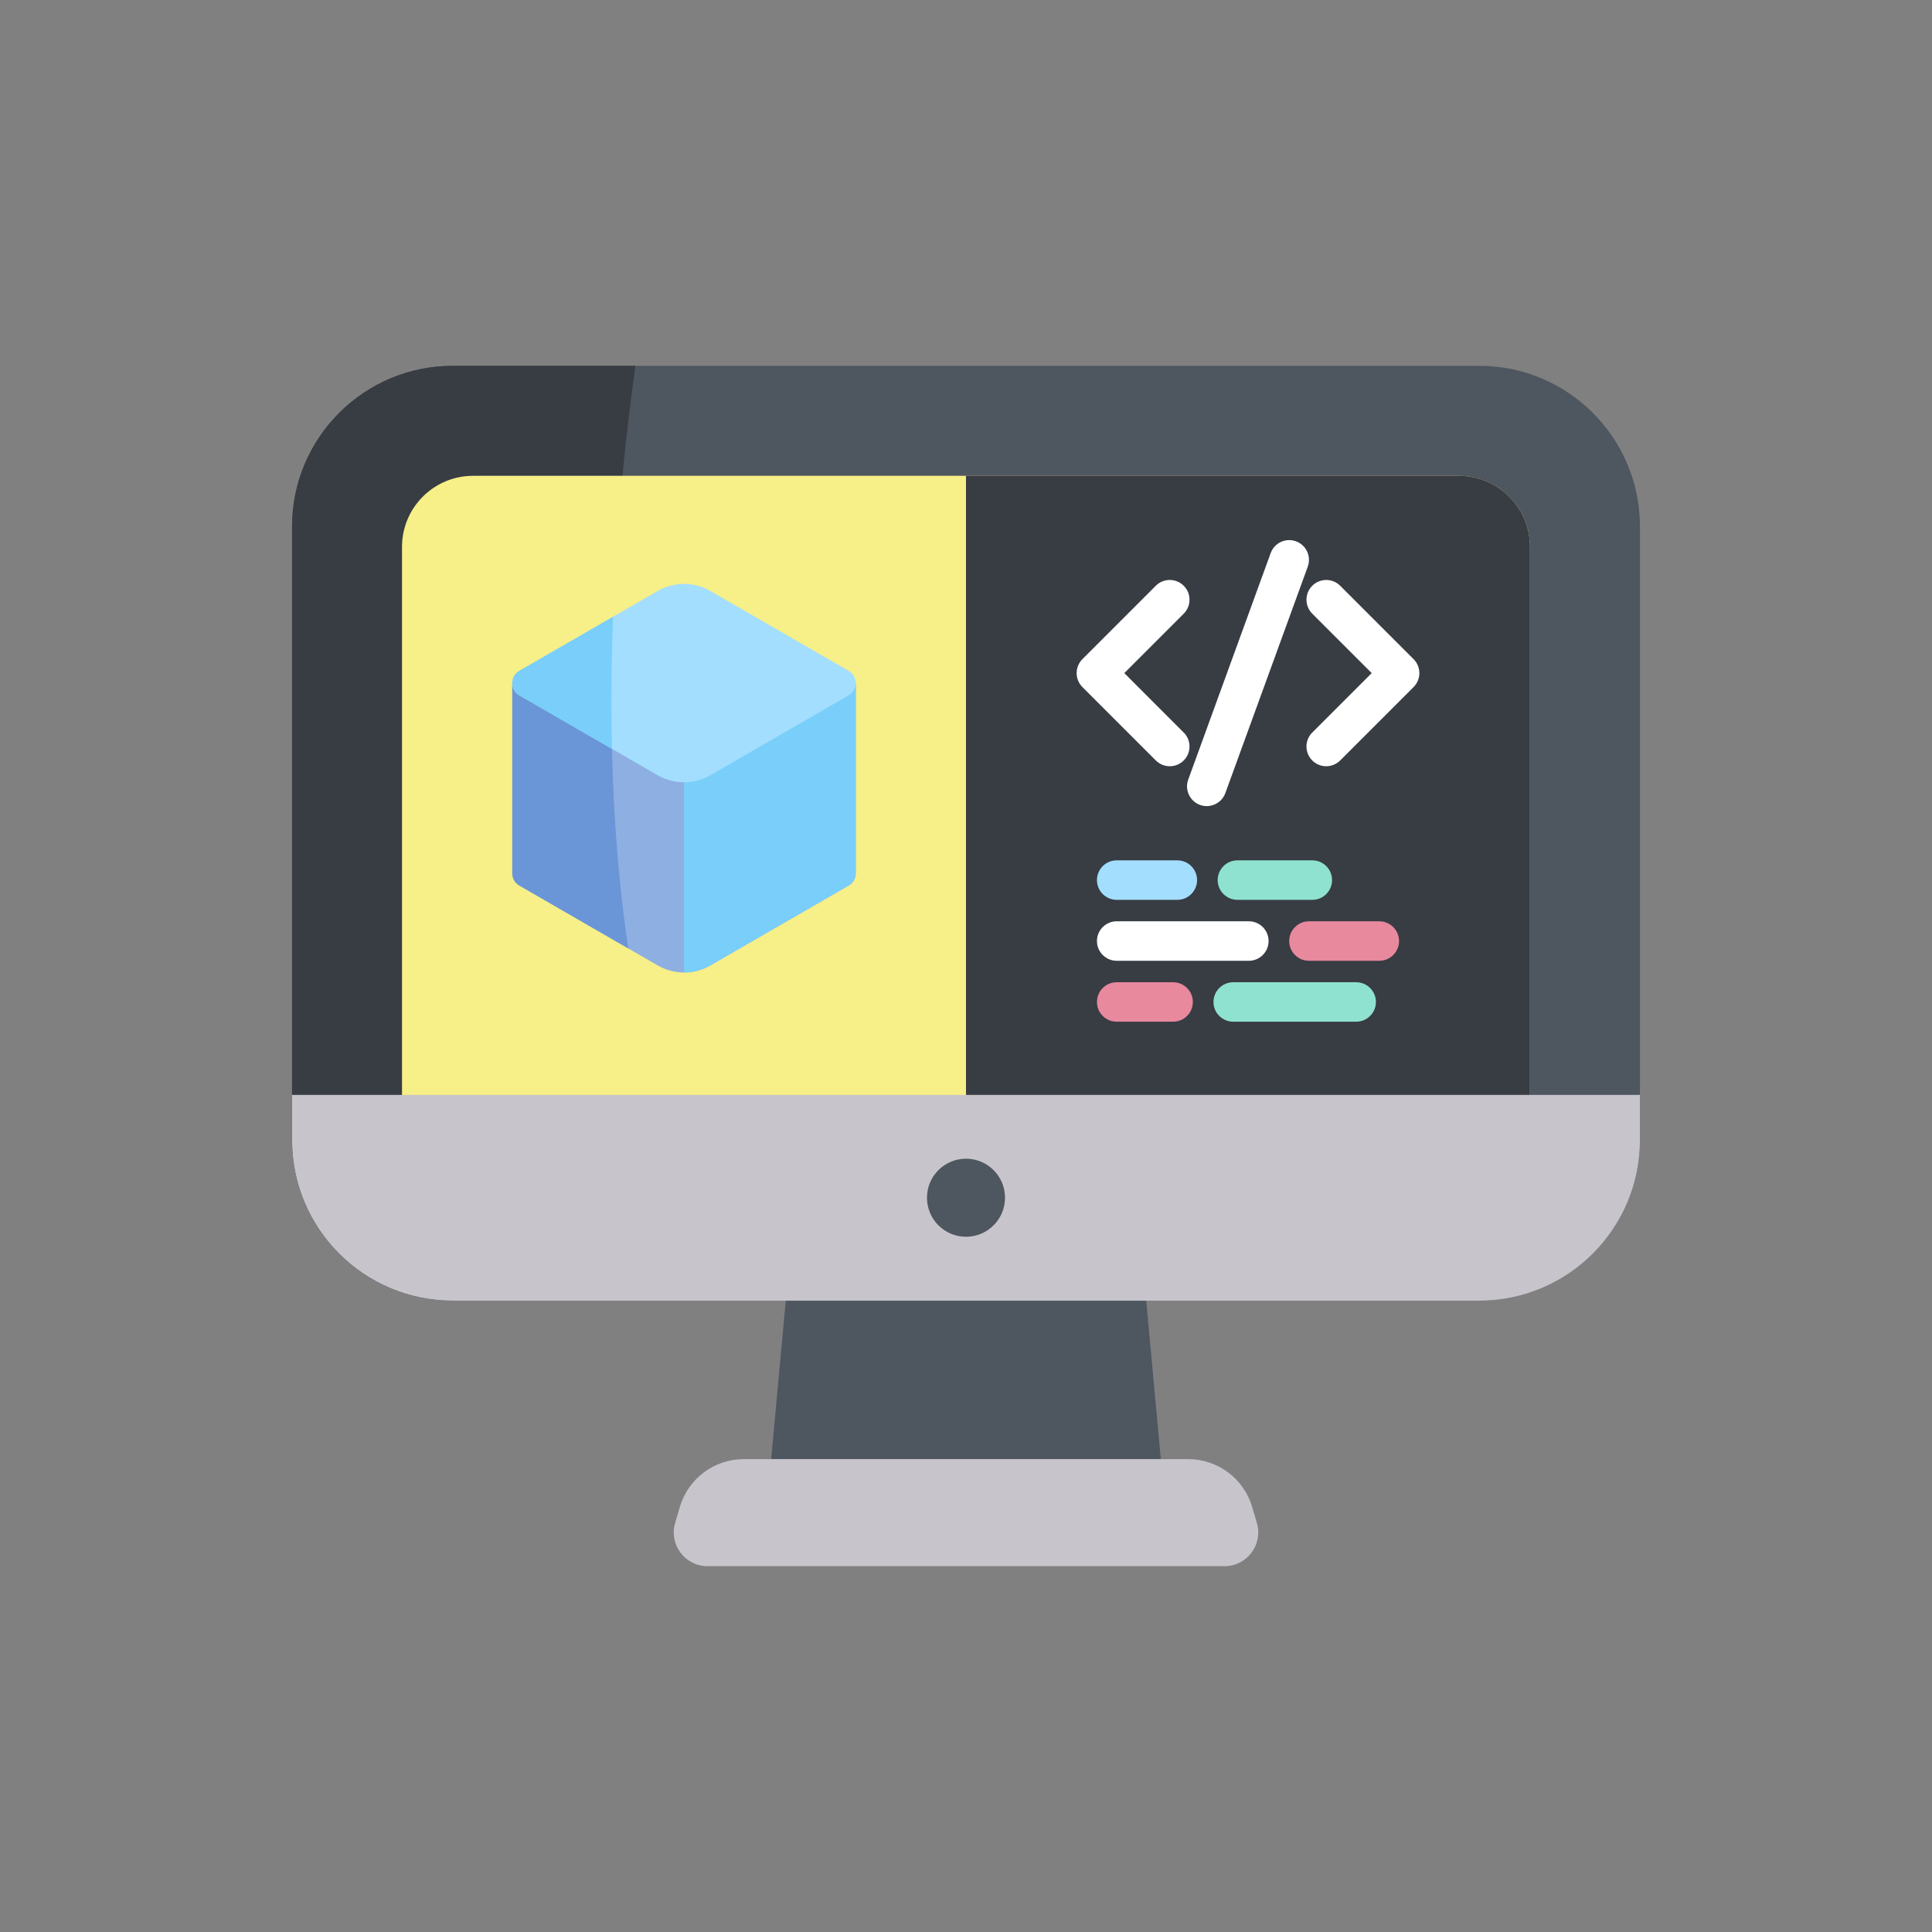 <?xml version="1.0" encoding="UTF-8"?> <svg xmlns="http://www.w3.org/2000/svg" width="86" height="86" viewBox="0 0 86 86" fill="none"><rect x="0" y="0" width="86" height="86" fill="#808080" stroke="none"/> <g clip-path="url(#clip0)"> <path d="M51.022 57.895H34.978L34.328 64.95H51.672L51.022 57.895Z" fill="#4E5660"></path> <path d="M54.507 69.716H31.493C30.491 69.716 29.77 68.752 30.053 67.791L30.262 67.08C30.634 65.818 31.792 64.951 33.108 64.951H52.892C54.208 64.951 55.366 65.818 55.738 67.08L55.947 67.791C56.23 68.752 55.509 69.716 54.507 69.716Z" fill="#C7C5CB"></path> <path d="M65.844 57.895H20.156C16.204 57.895 13 54.691 13 50.739V23.441C13 19.488 16.204 16.284 20.156 16.284H65.844C69.796 16.284 73 19.488 73 23.441V50.739C73 54.691 69.796 57.895 65.844 57.895Z" fill="#4E5660"></path> <path d="M20.156 16.284C16.204 16.284 13 19.488 13 23.441V50.739C13 54.691 16.204 57.895 20.156 57.895H34.978C27.47 52.333 25.809 34.059 28.284 16.284H20.156Z" fill="#383C43"></path> <path d="M17.895 49.837V24.344C17.895 22.596 19.311 21.18 21.059 21.18H64.941C66.689 21.18 68.105 22.596 68.105 24.344V49.837C68.105 51.584 66.689 53.001 64.941 53.001H21.059C19.311 53.001 17.895 51.584 17.895 49.837Z" fill="#F7EF87"></path> <path d="M64.941 21.18H43V53.001H64.941C66.689 53.001 68.105 51.584 68.105 49.837V24.344C68.105 22.596 66.689 21.18 64.941 21.18Z" fill="#383C43"></path> <path d="M13 48.738V50.741C13 54.693 16.204 57.897 20.156 57.897H65.844C69.796 57.897 73 54.693 73 50.741V48.738H13Z" fill="#C7C5CB"></path> <path d="M43 55.052C43.959 55.052 44.737 54.274 44.737 53.315C44.737 52.356 43.959 51.578 43 51.578C42.041 51.578 41.263 52.356 41.263 53.315C41.263 54.274 42.041 55.052 43 55.052Z" fill="#4E5660"></path> <path d="M52.071 34.108C51.846 34.108 51.621 34.023 51.449 33.851L48.182 30.584C48.017 30.419 47.925 30.195 47.925 29.962C47.925 29.729 48.017 29.506 48.182 29.341L51.449 26.074C51.792 25.73 52.349 25.731 52.692 26.074C53.035 26.417 53.035 26.974 52.692 27.317L50.047 29.962L52.692 32.608C53.035 32.951 53.035 33.507 52.692 33.851C52.52 34.023 52.295 34.108 52.071 34.108Z" fill="white"></path> <path d="M59.035 34.108C58.81 34.108 58.585 34.022 58.413 33.851C58.07 33.507 58.07 32.951 58.413 32.608L61.059 29.962L58.413 27.317C58.07 26.973 58.07 26.417 58.413 26.074C58.757 25.731 59.313 25.731 59.656 26.074L62.923 29.341C63.088 29.506 63.181 29.729 63.181 29.962C63.181 30.195 63.088 30.419 62.923 30.584L59.656 33.851C59.484 34.022 59.26 34.108 59.035 34.108Z" fill="white"></path> <path d="M53.718 35.883C53.618 35.883 53.516 35.866 53.417 35.83C52.961 35.663 52.726 35.159 52.892 34.703L56.562 24.62C56.728 24.164 57.232 23.929 57.688 24.095C58.144 24.261 58.379 24.766 58.214 25.222L54.544 35.304C54.414 35.661 54.077 35.883 53.718 35.883Z" fill="white"></path> <path d="M60.368 45.48H54.895C54.409 45.48 54.016 45.087 54.016 44.602C54.016 44.116 54.409 43.723 54.895 43.723H60.368C60.853 43.723 61.247 44.116 61.247 44.602C61.247 45.087 60.853 45.48 60.368 45.48Z" fill="#8EE2CF"></path> <path d="M52.219 45.48H49.708C49.223 45.48 48.829 45.087 48.829 44.602C48.829 44.116 49.223 43.723 49.708 43.723H52.219C52.704 43.723 53.098 44.116 53.098 44.602C53.098 45.087 52.704 45.48 52.219 45.48Z" fill="#E8899E"></path> <path d="M61.397 42.768H58.266C57.781 42.768 57.387 42.374 57.387 41.889C57.387 41.403 57.781 41.01 58.266 41.01H61.397C61.883 41.01 62.276 41.403 62.276 41.889C62.276 42.374 61.883 42.768 61.397 42.768Z" fill="#E8899E"></path> <path d="M55.59 42.768H49.708C49.223 42.768 48.829 42.374 48.829 41.889C48.829 41.403 49.223 41.01 49.708 41.01H55.59C56.076 41.01 56.469 41.403 56.469 41.889C56.469 42.374 56.076 42.768 55.59 42.768Z" fill="white"></path> <path d="M58.417 40.055H55.082C54.597 40.055 54.203 39.661 54.203 39.176C54.203 38.69 54.597 38.297 55.082 38.297H58.417C58.902 38.297 59.295 38.69 59.295 39.176C59.295 39.661 58.902 40.055 58.417 40.055Z" fill="#8EE2CF"></path> <path d="M52.407 40.055H49.708C49.223 40.055 48.829 39.661 48.829 39.176C48.829 38.69 49.223 38.297 49.708 38.297H52.407C52.892 38.297 53.286 38.69 53.286 39.176C53.286 39.661 52.892 40.055 52.407 40.055Z" fill="#A3DEFE"></path> <path d="M38.092 38.873C38.092 39.085 37.987 39.297 37.777 39.418L31.616 42.975C30.893 43.392 30.002 43.392 29.278 42.975L23.117 39.418C22.908 39.297 22.803 39.085 22.803 38.873V30.407H38.092V38.873Z" fill="#8EAFE2"></path> <path d="M22.803 30.407V38.873C22.803 39.085 22.908 39.297 23.117 39.418L27.967 42.218C27.426 38.592 27.184 34.591 27.218 30.407H22.803V30.407Z" fill="#6A96D7"></path> <path d="M30.447 43.288C30.851 43.288 31.255 43.184 31.616 42.975L37.777 39.418C37.987 39.297 38.092 39.085 38.092 38.873V30.407H30.447V43.288Z" fill="#7ACEFA"></path> <path d="M23.117 29.862L29.278 26.305C30.002 25.888 30.893 25.888 31.616 26.305L37.777 29.862C38.197 30.105 38.197 30.71 37.777 30.953L31.616 34.51C30.893 34.927 30.002 34.927 29.278 34.51L23.117 30.953C22.698 30.71 22.698 30.105 23.117 29.862Z" fill="#A3DEFE"></path> <path d="M27.287 27.455L23.117 29.862C22.698 30.105 22.698 30.71 23.117 30.953L27.241 33.333C27.195 31.417 27.212 29.451 27.287 27.455Z" fill="#7ACEFA"></path> </g> <defs> <clipPath id="clip0"> <rect width="60" height="60" fill="white" transform="translate(13 13)"></rect> </clipPath> </defs> </svg> 